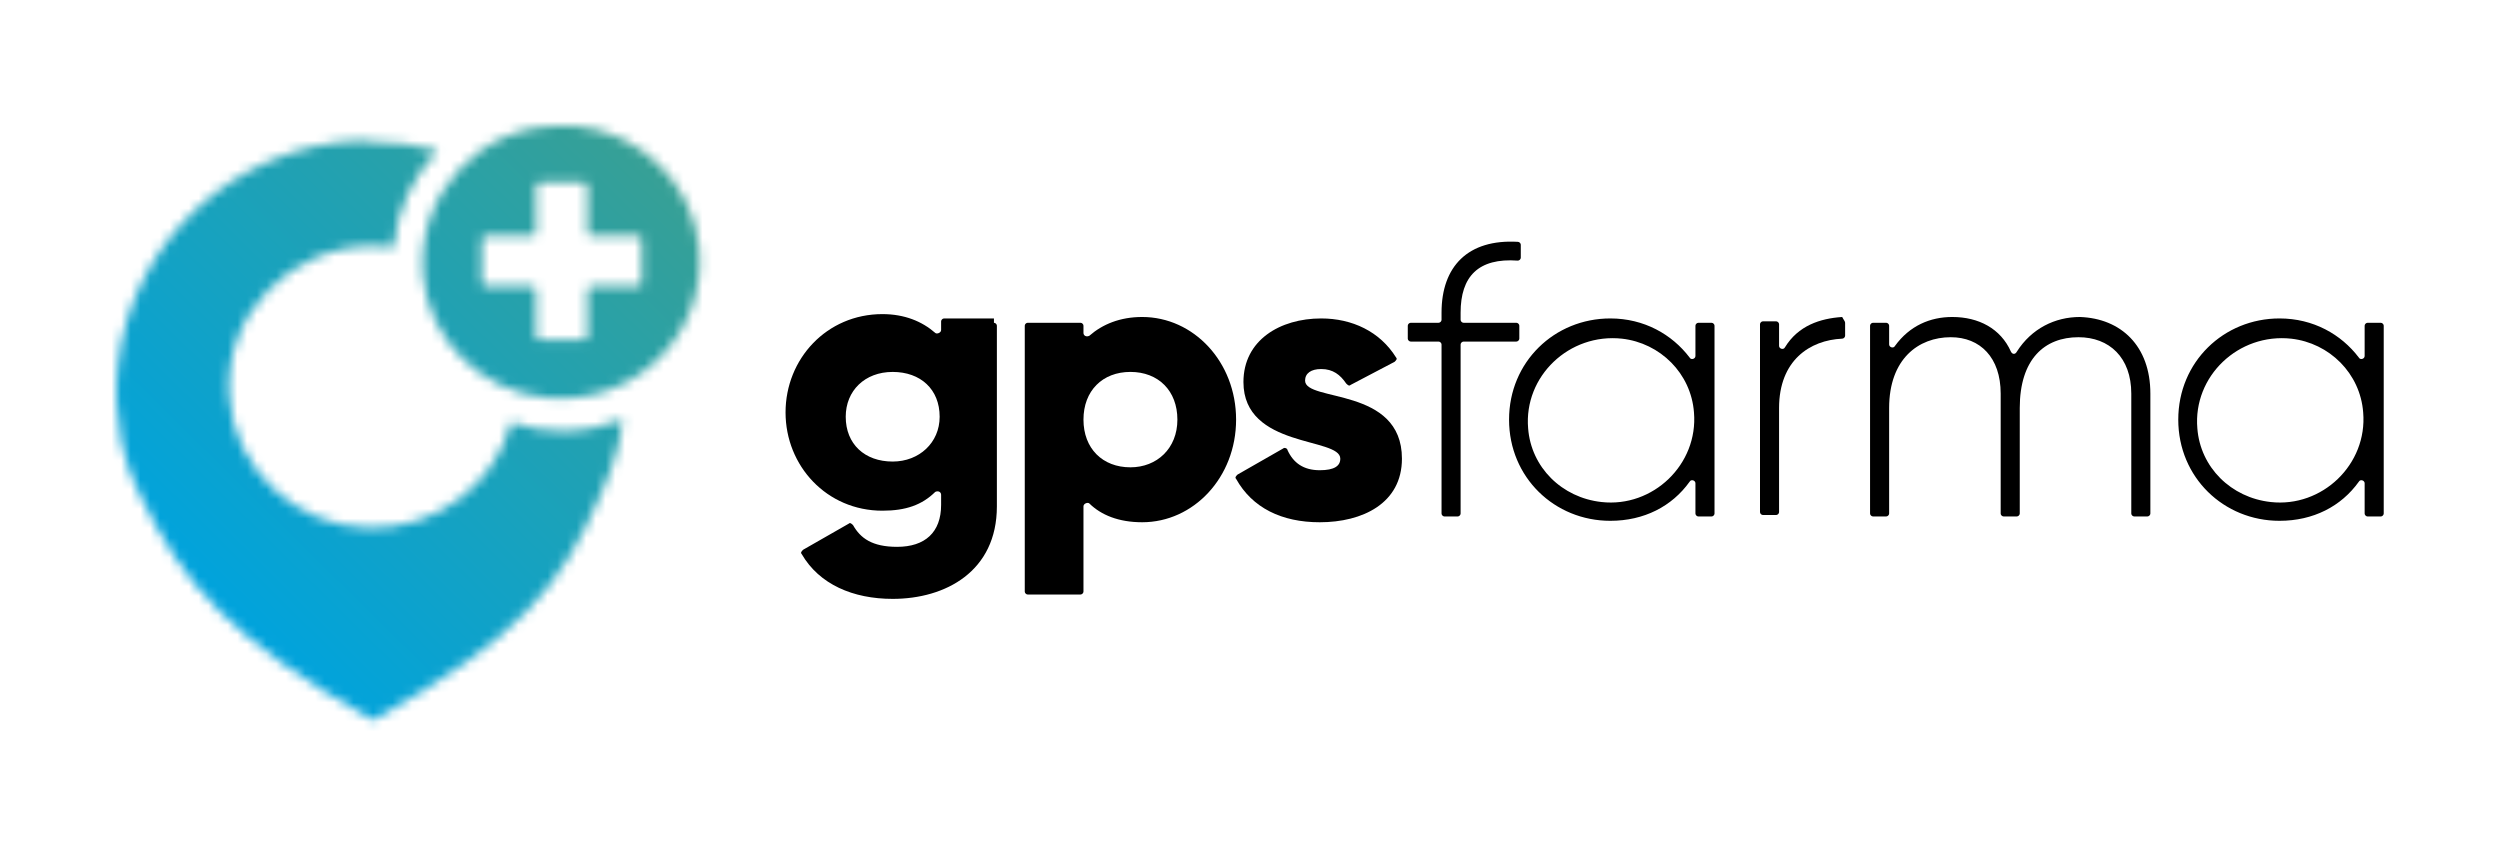 <svg width="258" height="88" viewBox="0 0 258 88" fill="none" xmlns="http://www.w3.org/2000/svg">
<mask id="mask0_2543_48507" style="mask-type:luminance" maskUnits="userSpaceOnUse" x="12" y="13" width="61" height="62">
<path d="M37.299 14.494C24.274 14.942 13.521 24.936 12.158 37.766C11.855 40.302 12.006 42.838 12.46 45.225C12.46 45.225 12.46 45.523 12.612 45.971C13.066 47.761 13.521 49.402 14.429 51.043C18.973 60.441 23.819 65.96 38.207 74.165C38.359 74.314 38.51 74.314 38.813 74.165C53.504 65.811 57.896 60.59 61.985 51.043C62.742 49.402 63.348 47.761 63.803 45.971C63.954 45.523 63.954 45.225 63.954 45.225C64.106 44.628 64.106 44.031 64.257 43.285C62.288 44.031 60.168 44.479 58.047 44.479C56.23 44.479 54.413 44.18 52.747 43.584C51.081 49.998 45.023 54.623 38.056 54.474C30.483 54.325 24.122 48.357 23.668 40.898C23.062 32.395 30.029 25.384 38.51 25.384C39.267 25.384 39.873 25.384 40.63 25.533C40.933 21.655 42.599 18.224 45.174 15.538C43.054 14.942 40.782 14.643 38.51 14.643C37.904 14.494 37.602 14.494 37.299 14.494ZM49.718 29.113V24.787C49.718 24.489 49.869 24.34 50.172 24.34H54.867C55.17 24.34 55.321 24.191 55.321 23.892V19.268C55.321 18.969 55.473 18.82 55.776 18.82H60.168C60.471 18.82 60.622 18.969 60.622 19.268V23.892C60.622 24.191 60.774 24.34 61.077 24.34H65.772C66.074 24.34 66.226 24.489 66.226 24.787V29.113C66.226 29.412 66.074 29.561 65.772 29.561H61.077C60.774 29.561 60.622 29.71 60.622 30.009V34.633C60.622 34.931 60.471 35.081 60.168 35.081H55.776C55.473 35.081 55.321 34.931 55.321 34.633V30.009C55.321 29.71 55.17 29.561 54.867 29.561H50.172C50.02 29.561 49.718 29.412 49.718 29.113ZM43.66 28.517C44.265 35.081 49.718 40.451 56.382 41.048C65.469 41.943 73.041 34.484 72.132 25.533C71.527 18.969 66.074 13.599 59.411 13.002C58.956 13.002 58.502 13.002 57.896 13.002C49.566 12.853 42.902 20.014 43.66 28.517Z" fill="white"/>
</mask>
<g mask="url(#mask0_2543_48507)">
<path d="M-19.193 43.583L42.599 -17.281L104.24 43.583L42.599 104.448L-19.193 43.583Z" fill="url(#paint0_linear_2543_48507)"/>
</g>
<path d="M102.575 33.311C102.727 33.311 102.878 33.46 102.878 33.609V52.257C102.878 58.97 97.577 61.804 92.125 61.804C88.036 61.804 84.552 60.312 82.735 57.179C82.584 57.03 82.735 56.881 82.886 56.732L87.582 54.047C87.733 53.898 87.884 54.047 88.036 54.196C88.793 55.539 90.005 56.434 92.579 56.434C95.457 56.434 97.123 54.942 97.123 52.108V51.063C97.123 50.765 96.82 50.616 96.517 50.765C95.154 52.108 93.488 52.704 91.065 52.704C85.31 52.704 81.069 48.08 81.069 42.56C81.069 37.041 85.31 32.416 91.065 32.416C93.337 32.416 95.154 33.162 96.517 34.355C96.669 34.505 97.123 34.355 97.123 34.057V33.162C97.123 33.013 97.274 32.864 97.426 32.864H102.575V33.311ZM96.972 43.008C96.972 40.173 95.003 38.383 92.125 38.383C89.248 38.383 87.279 40.322 87.279 43.008C87.279 45.842 89.248 47.632 92.125 47.632C94.851 47.632 96.972 45.693 96.972 43.008Z" fill="black"/>
<path d="M127.565 43.304C127.565 49.272 123.173 53.896 117.872 53.896C115.449 53.896 113.631 53.15 112.42 51.957C112.268 51.808 111.814 51.957 111.814 52.255V61.057C111.814 61.206 111.662 61.355 111.511 61.355H106.059C105.907 61.355 105.756 61.206 105.756 61.057V33.608C105.756 33.459 105.907 33.31 106.059 33.31H111.511C111.662 33.31 111.814 33.459 111.814 33.608V34.354C111.814 34.652 112.117 34.801 112.42 34.652C113.783 33.459 115.6 32.713 117.872 32.713C123.173 32.713 127.565 37.337 127.565 43.304ZM121.507 43.304C121.507 40.321 119.538 38.382 116.66 38.382C113.783 38.382 111.814 40.321 111.814 43.304C111.814 46.288 113.783 48.227 116.66 48.227C119.387 48.227 121.507 46.288 121.507 43.304Z" fill="black"/>
<path d="M144.68 47.334C144.68 51.958 140.591 53.897 136.198 53.897C132.261 53.897 129.232 52.406 127.566 49.422C127.414 49.273 127.566 49.124 127.717 48.974L132.412 46.289C132.564 46.14 132.866 46.289 132.866 46.438C133.472 47.781 134.532 48.527 136.198 48.527C137.713 48.527 138.319 48.079 138.319 47.334C138.319 45.096 128.323 46.289 128.323 39.427C128.323 35.101 132.109 32.863 136.35 32.863C139.53 32.863 142.408 34.206 144.074 36.891C144.225 37.04 144.074 37.189 143.922 37.339L139.379 39.725C139.227 39.875 139.076 39.725 138.925 39.576C138.319 38.681 137.561 38.084 136.35 38.084C135.29 38.084 134.684 38.532 134.684 39.278C134.684 41.516 144.68 39.875 144.68 47.334Z" fill="black"/>
<path d="M150.735 32.267V33.013C150.735 33.162 150.887 33.311 151.038 33.311H156.491C156.642 33.311 156.794 33.46 156.794 33.609V34.952C156.794 35.101 156.642 35.25 156.491 35.25H151.038C150.887 35.25 150.735 35.399 150.735 35.549V53.002C150.735 53.152 150.584 53.301 150.433 53.301H149.069C148.918 53.301 148.767 53.152 148.767 53.002V35.549C148.767 35.399 148.615 35.25 148.464 35.25H145.586C145.435 35.25 145.283 35.101 145.283 34.952V33.609C145.283 33.46 145.435 33.311 145.586 33.311H148.464C148.615 33.311 148.767 33.162 148.767 33.013V32.267C148.767 27.493 151.493 24.659 156.642 24.957C156.794 24.957 156.945 25.106 156.945 25.255V26.598C156.945 26.747 156.794 26.896 156.642 26.896C152.553 26.598 150.735 28.537 150.735 32.267Z" fill="black"/>
<path d="M176.938 33.609V53.002C176.938 53.151 176.786 53.301 176.635 53.301H175.272C175.12 53.301 174.969 53.151 174.969 53.002V49.87C174.969 49.571 174.515 49.422 174.363 49.72C172.546 52.256 169.668 53.748 166.185 53.748C160.43 53.748 155.735 49.273 155.735 43.306C155.735 37.339 160.43 32.863 166.185 32.863C169.668 32.863 172.546 34.504 174.363 36.891C174.515 37.189 174.969 37.04 174.969 36.742V33.609C174.969 33.46 175.12 33.311 175.272 33.311H176.635C176.786 33.311 176.938 33.46 176.938 33.609ZM174.818 42.56C174.515 38.532 171.334 35.399 167.396 34.952C161.944 34.355 157.249 38.83 157.703 44.201C158.006 48.229 161.187 51.361 165.276 51.809C170.577 52.406 175.272 47.93 174.818 42.56Z" fill="black"/>
<path d="M190.416 33.31V34.652C190.416 34.801 190.264 34.951 190.113 34.951C186.781 35.1 183.6 37.188 183.6 42.111V52.852C183.6 53.001 183.449 53.15 183.298 53.15H181.935C181.783 53.15 181.632 53.001 181.632 52.852V33.459C181.632 33.31 181.783 33.16 181.935 33.16H183.298C183.449 33.16 183.6 33.31 183.6 33.459V35.696C183.6 35.995 184.055 36.144 184.206 35.846C185.569 33.608 187.841 32.862 190.113 32.713C190.264 33.011 190.416 33.16 190.416 33.31Z" fill="black"/>
<path d="M221.918 40.619V53.001C221.918 53.15 221.766 53.299 221.615 53.299H220.252C220.1 53.299 219.949 53.15 219.949 53.001V40.619C219.949 36.89 217.677 34.801 214.497 34.801C211.013 34.801 208.439 37.039 208.439 42.111V53.001C208.439 53.15 208.287 53.299 208.136 53.299H206.773C206.621 53.299 206.47 53.15 206.47 53.001V40.619C206.47 36.89 204.349 34.801 201.32 34.801C197.988 34.801 194.959 37.039 194.959 42.111V53.001C194.959 53.15 194.808 53.299 194.656 53.299H193.293C193.142 53.299 192.99 53.15 192.99 53.001V33.608C192.99 33.459 193.142 33.31 193.293 33.31H194.656C194.808 33.31 194.959 33.459 194.959 33.608V35.547C194.959 35.846 195.414 35.995 195.565 35.696C197.08 33.608 199.2 32.713 201.472 32.713C204.198 32.713 206.47 33.906 207.53 36.293C207.681 36.592 207.984 36.592 208.136 36.293C209.65 33.906 212.073 32.713 214.648 32.713C218.889 32.862 221.918 35.696 221.918 40.619Z" fill="black"/>
<path d="M246 33.609V53.002C246 53.151 245.849 53.301 245.697 53.301H244.334C244.183 53.301 244.031 53.151 244.031 53.002V49.87C244.031 49.571 243.577 49.422 243.425 49.72C241.608 52.256 238.73 53.748 235.247 53.748C229.492 53.748 224.797 49.273 224.797 43.306C224.797 37.339 229.492 32.863 235.247 32.863C238.73 32.863 241.608 34.504 243.425 36.891C243.577 37.189 244.031 37.04 244.031 36.742V33.609C244.031 33.46 244.183 33.311 244.334 33.311H245.697C245.849 33.311 246 33.46 246 33.609ZM243.88 42.56C243.577 38.532 240.396 35.399 236.459 34.952C231.006 34.355 226.311 38.83 226.766 44.201C227.069 48.229 230.249 51.361 234.338 51.809C239.639 52.406 244.334 47.93 243.88 42.56Z" fill="black"/>
<defs>
<linearGradient id="paint0_linear_2543_48507" x1="22.743" y1="63.115" x2="68.08" y2="17.086" gradientUnits="userSpaceOnUse">
<stop stop-color="#00A3DD"/>
<stop offset="1" stop-color="#37A095"/>
</linearGradient>
</defs>
</svg>

